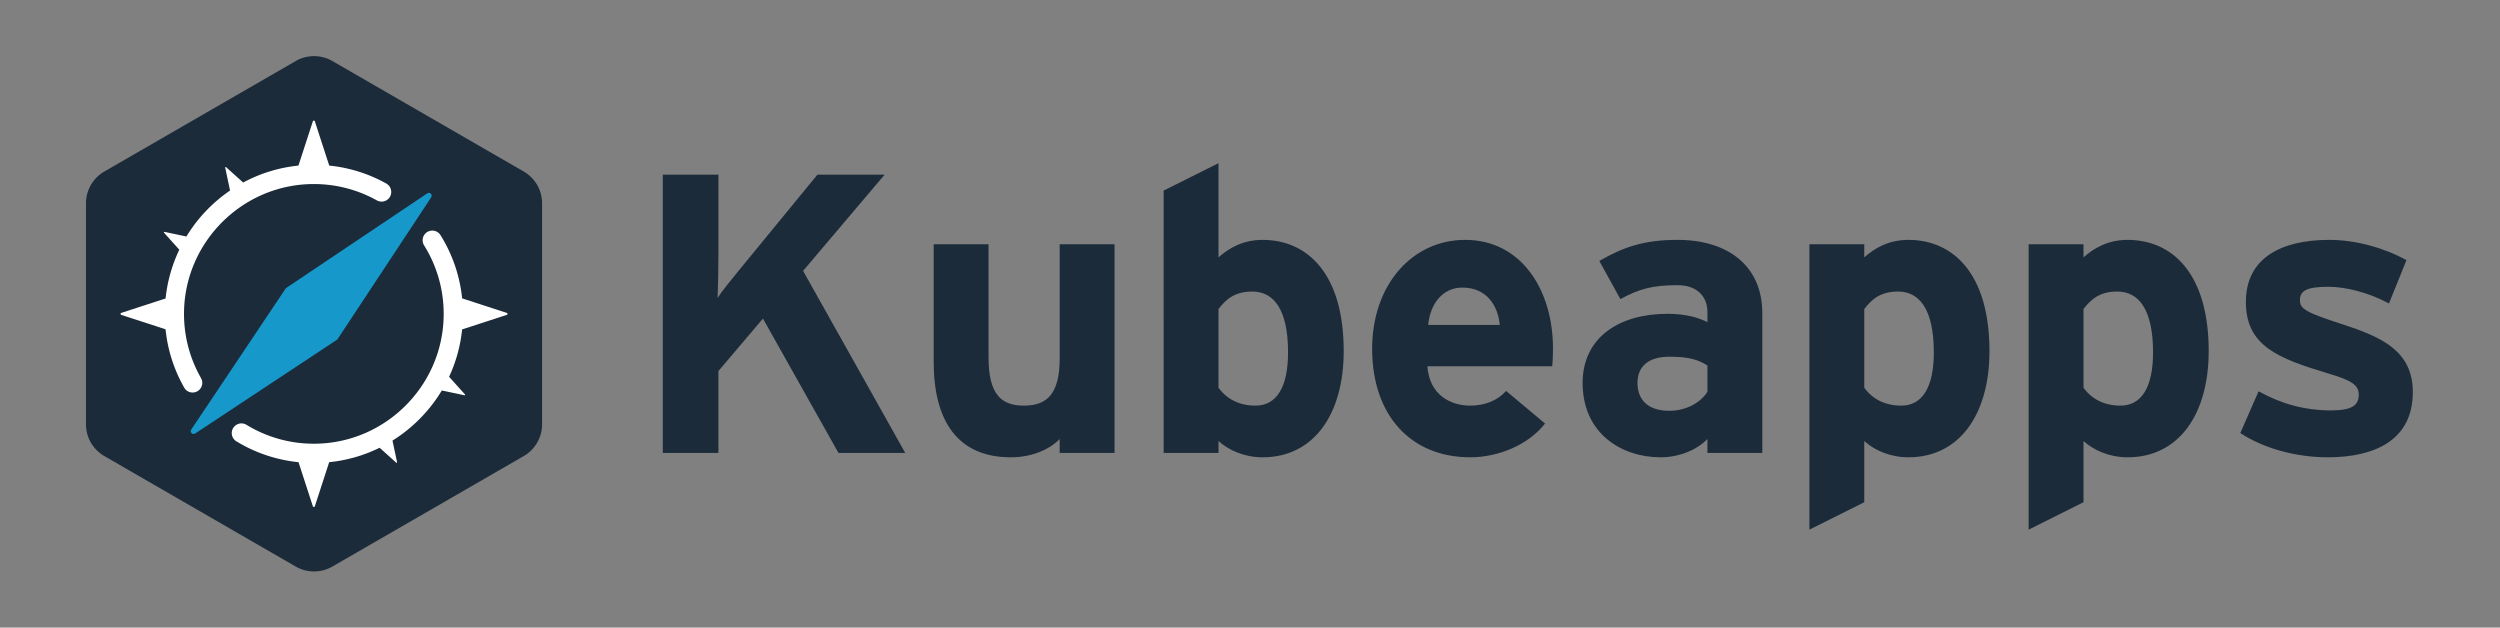 <svg width="2390" height="600" viewBox="0 0 2390 600" xmlns="http://www.w3.org/2000/svg"><rect x="0" y="0" width="2390" height="600" fill="#808080" stroke="none"/><title>Logo text</title><g fill="none" fill-rule="evenodd"><g fill-rule="nonzero"><path d="M282.663 541.603L99.75 435.998a35.108 35.108 0 0 1-17.555-30.405v-211.21a35.108 35.108 0 0 1 17.555-30.408L282.663 58.37a35.114 35.114 0 0 1 35.11 0l182.914 105.605a35.111 35.111 0 0 1 17.555 30.407v211.21a35.11 35.11 0 0 1-17.555 30.406L317.772 541.603a35.108 35.108 0 0 1-35.109 0" fill="#1B2B39"/><path d="M285.377 441.852l13.7 42.117c.304.928 1.616.928 1.917 0l13.7-42.117c16.924-1.718 33.205-6.404 48.23-13.804l15.837 14.25a.505.505 0 0 0 .83-.478l-4.373-20.608a143.649 143.649 0 0 0 25.595-20.363c8.39-8.39 15.605-17.642 21.562-27.556l21.646 4.593a.503.503 0 0 0 .479-.83l-15.166-16.855c6.612-14.197 10.836-29.46 12.463-45.286l42.682-13.884c.928-.303.928-1.615 0-1.916l-42.682-13.885c-2.223-21.624-9.293-42.194-20.68-60.433-3.147-5.038-10.172-5.829-14.372-1.629a9.228 9.228 0 0 0-1.315 11.404c12.083 19.37 18.979 42.293 18.723 66.812C423.457 368.39 369.07 423.1 302.07 424.18c-24.345.392-47.137-6.27-66.472-18.065a9.223 9.223 0 0 0-11.323 1.364c-4.22 4.22-3.404 11.296 1.692 14.406 17.99 10.987 38.194 17.811 59.41 19.967z" fill="#FFF"/><path d="M322.48 324.576L412.257 188.6c1.632-2.473-1.314-5.397-3.776-3.748l-135.15 90.608-90.518 135.215c-1.648 2.462 1.28 5.406 3.751 3.772l135.916-89.87z" fill="#1698CB"/><path d="M178.216 226.107l-20.927-4.44a.503.503 0 0 0-.479.83l14.599 16.224a142.872 142.872 0 0 0-13.123 46.623l-42.33 13.77c-.927.303-.927 1.615 0 1.916l42.308 13.763c2.024 19.836 8.13 38.786 17.901 55.867 3.007 5.255 10.212 6.176 14.493 1.895l.032-.03c2.96-2.96 3.518-7.523 1.446-11.16-10.264-17.994-16.16-38.789-16.223-60.931-.196-68.29 55.435-124.268 123.724-124.484 21.972-.07 42.639 5.604 60.584 15.597 3.635 2.024 8.16 1.445 11.103-1.497l.001-.002c4.35-4.349 3.299-11.632-2.076-14.626-16.722-9.32-35.19-15.154-54.496-17.123l-13.758-42.295c-.303-.928-1.615-.928-1.916 0l-13.759 42.294c-18.673 1.903-36.563 7.42-52.847 16.211l-16.353-14.716a.504.504 0 0 0-.83.48l4.642 21.873a144.308 144.308 0 0 0-22.408 18.917 141.889 141.889 0 0 0-19.308 25.044z" fill="#FFF"/></g><path d="M865.417 433l-97.66-174.04 77.9-91.96h-64.22l-74.48 90.82c-7.22 8.74-17.1 20.9-20.9 26.98.38-8.36.76-32.3.76-42.18V167h-53.2v266h53.2v-78.28l42.56-50.16 72.2 128.44h63.84zm200.083 0V233.5h-52.44v109.06c0 34.58-12.54 45.22-34.2 45.22-21.66 0-33.82-10.64-33.82-46.36V233.5H892.6v112.48c0 56.24 22.8 91.2 73.72 91.2 20.9 0 37.62-7.98 46.74-17.48V433h52.44zm219.083-97.28c0 59.66-28.12 101.46-77.52 101.46-17.48 0-32.68-6.84-42.18-15.58V433h-52.44V182.2l52.44-26.22v90.06c9.88-8.74 23.18-16.72 42.18-16.72 42.56 0 77.52 31.92 77.52 106.4zm-53.2 1.14c0-41.04-13.68-58.14-34.2-58.14-16.34 0-24.7 6.84-32.3 16.72v75.24c7.98 11.02 20.14 17.1 35.34 17.1 20.14 0 31.16-17.48 31.16-50.92zm253.284-3.42c0 7.6-.38 12.92-.76 16.72h-119.32c1.9 27.36 22.04 37.62 41.04 37.62 14.44 0 26.6-5.32 34.2-14.06l37.24 31.16c-15.96 20.52-44.84 32.3-71.44 32.3-57.38 0-93.86-40.66-93.86-103.74 0-61.18 38.38-104.12 88.92-104.12 53.2 0 83.98 47.12 83.98 104.12zm-50.92-22.8c-1.52-17.86-12.16-35.72-35.72-35.72-19 0-30.78 15.58-32.68 35.72h68.4zM1684.75 433h-52.44v-13.3c-9.5 9.88-26.22 17.48-44.84 17.48-37.24 0-74.48-22.8-74.48-71.06 0-44.08 35.72-66.12 80.94-66.12 18.24 0 30.02 3.8 38.38 7.98v-9.88c0-14.06-9.5-25.46-28.5-25.46-23.94 0-36.48 3.42-54.72 13.3l-20.14-36.48c23.18-13.3 42.56-20.14 74.86-20.14 48.26 0 80.94 25.08 80.94 69.92V433zm-52.44-58.52V349.4c-9.12-5.7-17.86-8.36-36.48-8.36-19.76 0-30.4 9.12-30.4 25.08 0 14.06 7.98 26.6 30.4 26.6 17.1 0 30.78-8.74 36.48-18.24zm269.623-38.76c0 59.66-28.12 101.46-77.52 101.46-17.48 0-32.68-6.84-42.18-15.58v58.52l-52.44 26.22V233.5h52.44v12.54c9.88-8.74 23.18-16.72 42.18-16.72 42.56 0 77.52 31.92 77.52 106.4zm-53.2 1.14c0-41.04-13.68-58.14-34.2-58.14-16.34 0-24.7 6.84-32.3 16.72v75.24c7.98 11.02 20.14 17.1 35.34 17.1 20.14 0 31.16-17.48 31.16-50.92zm262.784-1.14c0 59.66-28.12 101.46-77.52 101.46-17.48 0-32.68-6.84-42.18-15.58v58.52l-52.44 26.22V233.5h52.44v12.54c9.88-8.74 23.18-16.72 42.18-16.72 42.56 0 77.52 31.92 77.52 106.4zm-53.2 1.14c0-41.04-13.68-58.14-34.2-58.14-16.34 0-24.7 6.84-32.3 16.72v75.24c7.98 11.02 20.14 17.1 35.34 17.1 20.14 0 31.16-17.48 31.16-50.92zm248.343 38c0-39.9-30.78-52.82-66.5-64.6-35.34-11.4-41.42-14.82-41.42-23.18 0-8.74 5.7-12.92 26.98-12.92 16.72 0 38.38 5.32 58.14 15.96l16.72-41.42c-21.28-11.78-48.64-19.38-73.72-19.38-46.74 0-79.8 17.86-79.8 59.28 0 42.18 30.78 53.96 78.66 68.4 22.04 6.46 29.26 11.02 29.26 20.14 0 10.26-6.08 15.2-26.6 15.2-25.46 0-47.88-6.46-69.16-18.24l-17.48 39.9c21.28 14.06 52.06 23.18 83.6 23.18 44.84 0 81.32-16.34 81.32-62.32z" fill="#1B2B39"/></g></svg>